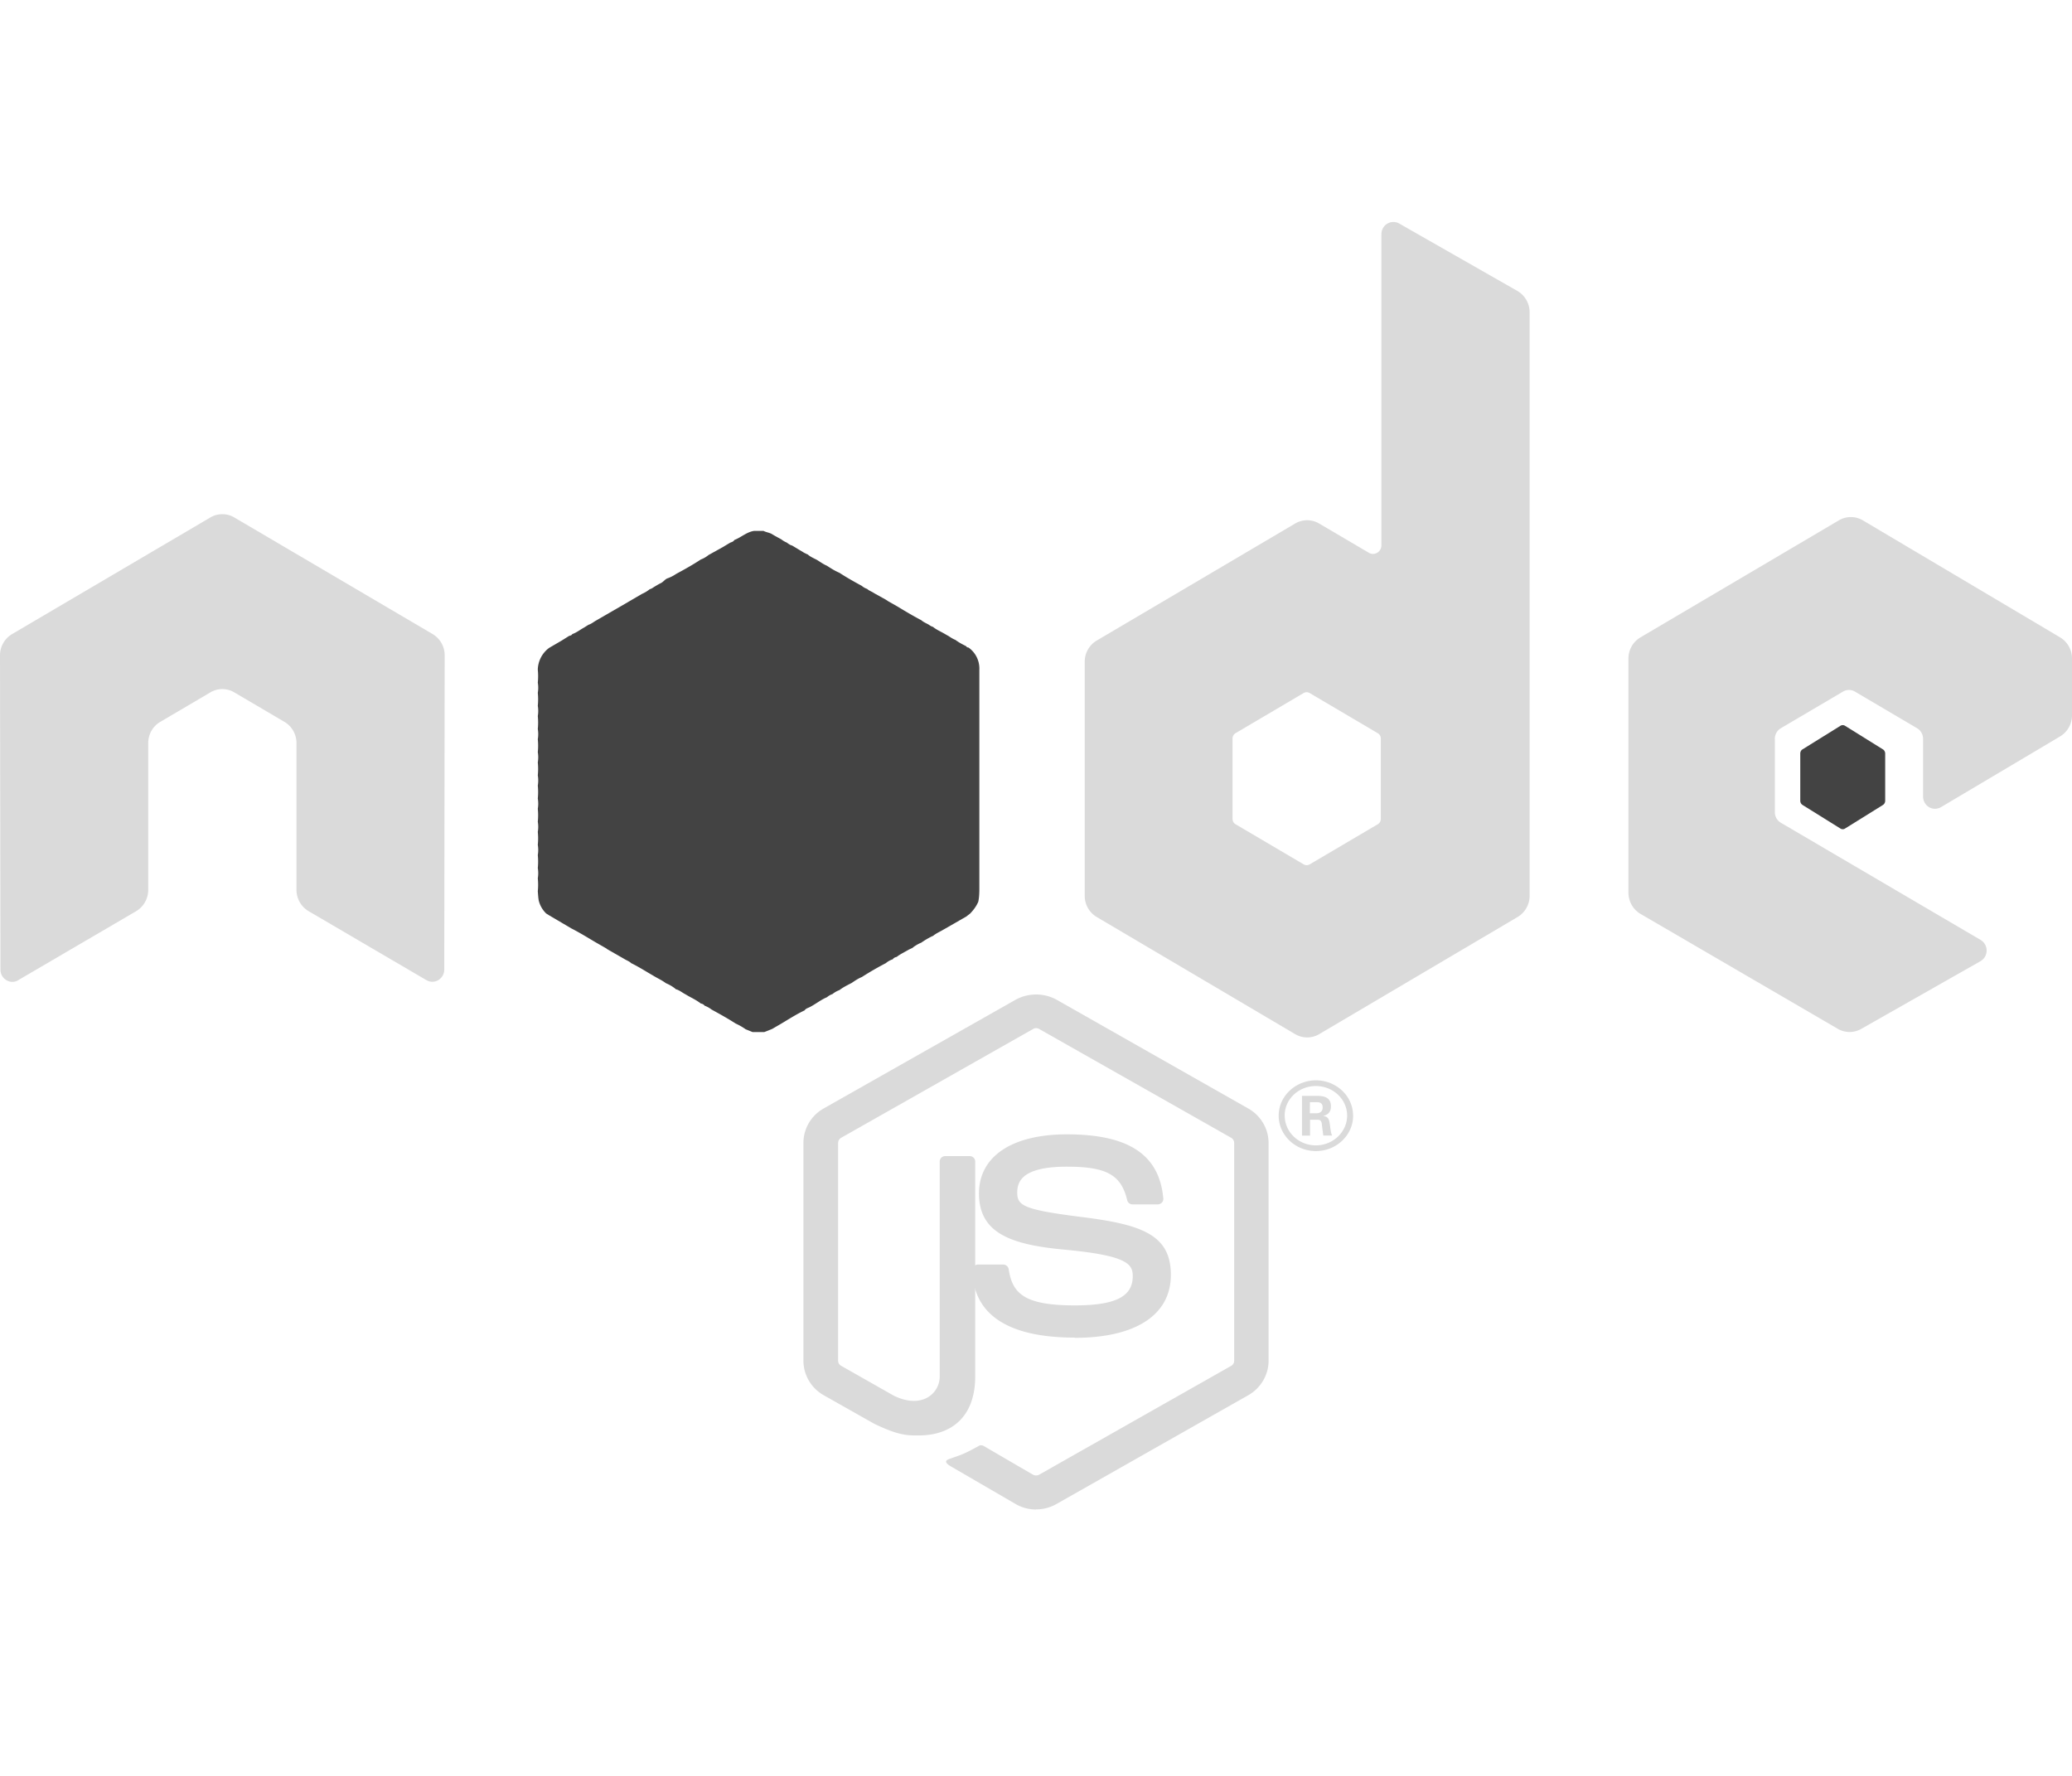 <svg width="56" height="48" xmlns="http://www.w3.org/2000/svg">
    <g fill="none" fill-rule="evenodd">
        <path d="M0 0h56v48H0z"/>
        <g fill-rule="nonzero">
            <path d="M20.655 27.896h-.314l-.19-.077a1.597 1.597 0 0 0-.269-.154c-.21-.136-.43-.257-.65-.378a.745.745 0 0 0-.189-.105c-.025-.037-.064-.05-.105-.06-.103-.082-.22-.138-.332-.2l-.086-.05c-.084-.044-.156-.108-.249-.133l.002.004c-.008-.008-.018-.014-.025-.022a1.033 1.033 0 0 0-.25-.146c-.105-.08-.225-.132-.336-.2-.2-.115-.395-.241-.603-.342-.049-.049-.113-.07-.17-.104l-.165-.095-.313-.179c-.008-.006-.016-.012-.024-.02l-.292-.167c-.214-.126-.426-.258-.648-.371l-.605-.356-.08-.05a.73.73 0 0 1-.202-.353c-.014-.076-.017-.161-.025-.247a1.775 1.775 0 0 0 0-.352.823.823 0 0 0 0-.277 1.755 1.755 0 0 0 0-.35.823.823 0 0 0 0-.276 1.755 1.755 0 0 0 0-.35.823.823 0 0 0 0-.276 1.755 1.755 0 0 0 0-.35.823.823 0 0 0 0-.277 1.755 1.755 0 0 0 0-.35.823.823 0 0 0 0-.276 1.755 1.755 0 0 0 0-.35.823.823 0 0 0 0-.277 1.755 1.755 0 0 0 0-.35.823.823 0 0 0 0-.276 1.755 1.755 0 0 0 0-.35.823.823 0 0 0 0-.277 1.755 1.755 0 0 0 0-.35.823.823 0 0 0 0-.276 1.775 1.775 0 0 0 0-.352.755.755 0 0 1 .307-.588l.335-.195.214-.134v.004c.008 0 .012-.002.016-.008.03 0 .046-.02.062-.04.115-.04.208-.117.313-.174l.125-.078c.07-.021.126-.068.188-.105.21-.12.419-.243.629-.363l.298-.174.329-.192a.888.888 0 0 0 .21-.127c.046-.01.083-.039.122-.064.06-.035.117-.072.18-.101.07-.037.116-.107.174-.127a.996.996 0 0 0 .236-.12c.228-.123.451-.247.667-.39a.735.735 0 0 0 .21-.122c.028-.015.055-.029.082-.045l.315-.175c.063-.039.125-.076.19-.114.038-.016.079-.024.104-.063.008-.008.018-.013.026-.021v.004c.175-.072.32-.21.517-.238h.251c.074.04.16.045.234.09.08.05.165.093.249.14a.611.611 0 0 0 .146.086c.045.033.09.068.146.081.11.066.222.135.333.2l.064.03c.004.006.01.008.017.008v-.004c.074.07.168.107.255.153.09.055.173.117.27.158.108.07.217.14.335.189.197.128.4.243.606.354a.447.447 0 0 0 .147.084c.055.052.129.072.187.114l.315.175.065.043.25.142c.213.129.427.257.647.372.056.05.124.078.189.113.038.025.077.054.124.066.082.068.181.113.272.163.05.028.098.057.148.084.06.039.12.08.187.105.09.068.189.12.29.17.014.025.037.036.066.038a.695.695 0 0 1 .292.6v5.908c0 .123-.004.243-.029.362-.053.123-.13.226-.222.321l-.107.082c-.208.118-.416.24-.625.358-.091.054-.19.095-.272.165a.038.038 0 0 0-.02.006c-.103.05-.2.107-.293.173a.948.948 0 0 0-.255.154v-.004c-.008 0-.012.002-.016.008l-.064.029c-.11.066-.23.12-.333.2-.043.008-.08.026-.103.063a.547.547 0 0 0-.189.105 8.245 8.245 0 0 0-.648.375c-.099.04-.188.101-.278.162-.113.058-.228.114-.329.192a.614.614 0 0 0-.187.107.429.429 0 0 0-.147.084c-.168.07-.308.187-.467.268-.05.026-.106.037-.139.088-.218.103-.42.233-.626.356l-.251.146a8.17 8.17 0 0 1-.214.085z" fill="#434343"/>
            <path d="M12.018 17.714a.665.665 0 0 0-.324-.575l-5.362-3.153a.616.616 0 0 0-.294-.087h-.056a.627.627 0 0 0-.296.087L.324 17.14a.67.67 0 0 0-.324.575l.012 8.492c0 .117.06.227.16.285a.3.3 0 0 0 .322 0l3.188-1.865a.67.67 0 0 0 .324-.574v-3.967c0-.237.123-.456.323-.573l1.357-.799a.633.633 0 0 1 .646 0l1.357.798c.2.118.324.337.324.573v3.967c0 .236.124.453.325.574l3.185 1.865c.1.06.225.06.324 0a.334.334 0 0 0 .16-.286l.011-8.49zM37.495 6.045a.32.32 0 0 1 .322-.003l3.19 1.82a.666.666 0 0 1 .334.578v15.772a.666.666 0 0 1-.324.573l-5.364 3.167a.638.638 0 0 1-.648 0l-5.363-3.166a.665.665 0 0 1-.325-.573v-6.328c0-.236.124-.454.325-.572l5.363-3.163a.635.635 0 0 1 .647 0l1.343.79c.07.042.157.042.227 0a.232.232 0 0 0 .113-.2V6.33c0-.117.061-.226.16-.286zm-2.1 12.687a.16.16 0 0 0-.162 0l-1.841 1.086a.167.167 0 0 0-.08.144v2.173c0 .059.03.113.081.143l1.842 1.085c.05.029.112.029.162 0l1.841-1.085a.165.165 0 0 0 .081-.143v-2.173c0-.06-.03-.114-.081-.144l-1.842-1.086zM55.678 19.905a.665.665 0 0 0 .322-.572v-1.534a.665.665 0 0 0-.322-.572l-5.33-3.162a.635.635 0 0 0-.65 0l-5.362 3.163a.663.663 0 0 0-.324.573v6.326c0 .238.126.458.327.575l5.328 3.104a.634.634 0 0 0 .636.004l3.223-1.83a.333.333 0 0 0 .002-.576l-5.395-3.165a.33.33 0 0 1-.164-.286V19.97a.33.33 0 0 1 .162-.287l1.68-.99c.1-.059.222-.059.322 0l1.68.99c.1.059.162.169.162.286v1.56c0 .118.062.228.162.288a.32.32 0 0 0 .324-.002l3.217-1.91z" fill="#DADADA"/>
            <path d="M49.742 19.617a.115.115 0 0 1 .123 0l1.024.637a.135.135 0 0 1 .062.115v1.274a.135.135 0 0 1-.062.115l-1.024.637a.115.115 0 0 1-.123 0l-1.023-.637a.135.135 0 0 1-.063-.115v-1.274c0-.048.022-.092.061-.115l1.025-.637z" fill="#434343"/>
            <path d="M28.002 40.8c-.19 0-.378-.049-.544-.143l-1.734-1.008c-.259-.142-.132-.193-.047-.222.345-.118.415-.145.784-.35.039-.022.09-.015.129.008l1.332.776a.179.179 0 0 0 .16 0l5.194-2.944a.16.16 0 0 0 .08-.138v-5.886a.163.163 0 0 0-.081-.14l-5.191-2.942a.162.162 0 0 0-.16 0l-5.19 2.942a.162.162 0 0 0-.082.139v5.886c0 .056.03.11.08.137l1.422.807c.772.379 1.244-.068 1.244-.518v-5.809c0-.083.067-.147.151-.147h.658c.082 0 .15.064.15.147v5.812c0 1.011-.562 1.592-1.539 1.592-.3 0-.536 0-1.197-.32l-1.362-.77a1.075 1.075 0 0 1-.545-.931v-5.886c0-.383.208-.74.545-.93l5.198-2.945a1.157 1.157 0 0 1 1.092 0l5.192 2.947c.335.19.545.546.545.93v5.885c0 .382-.21.738-.545.93l-5.192 2.945a1.107 1.107 0 0 1-.547.143" fill="#DADADA"/>
            <path d="M29.05 36.154c-2.285 0-2.764-.996-2.764-1.832 0-.08.067-.143.15-.143h.675c.075 0 .138.052.15.122.101.653.405.982 1.786.982 1.1 0 1.568-.236 1.568-.79 0-.32-.133-.557-1.842-.716-1.43-.134-2.314-.433-2.314-1.52 0-1 .889-1.597 2.378-1.597 1.671 0 2.5.552 2.604 1.736a.14.14 0 0 1-.04.11.16.16 0 0 1-.111.047h-.679a.148.148 0 0 1-.146-.112c-.163-.687-.558-.907-1.631-.907-1.201 0-1.341.398-1.341.696 0 .361.165.467 1.785.67 1.605.203 2.367.488 2.367 1.56 0 1.08-.949 1.7-2.603 1.7m6.36-6.07h.175c.144 0 .171-.097.171-.152 0-.147-.106-.147-.165-.147h-.18l-.001.298zm-.213-.47h.388c.133 0 .395 0 .395.283 0 .197-.134.238-.214.263.156.01.166.107.187.243.01.086.028.234.06.284h-.24c-.007-.05-.043-.323-.043-.338-.016-.061-.038-.09-.118-.09h-.197v.429h-.218V29.62zm-.467.534c0 .444.378.804.842.804.468 0 .845-.367.845-.804 0-.446-.383-.8-.847-.8-.457 0-.841.349-.841.798m1.85.004c0 .527-.453.956-1.006.956-.549 0-1.006-.424-1.006-.956 0-.541.468-.956 1.006-.956.542 0 1.005.416 1.005.956" fill="#DADADA"/>
        </g>
    </g>
</svg>
